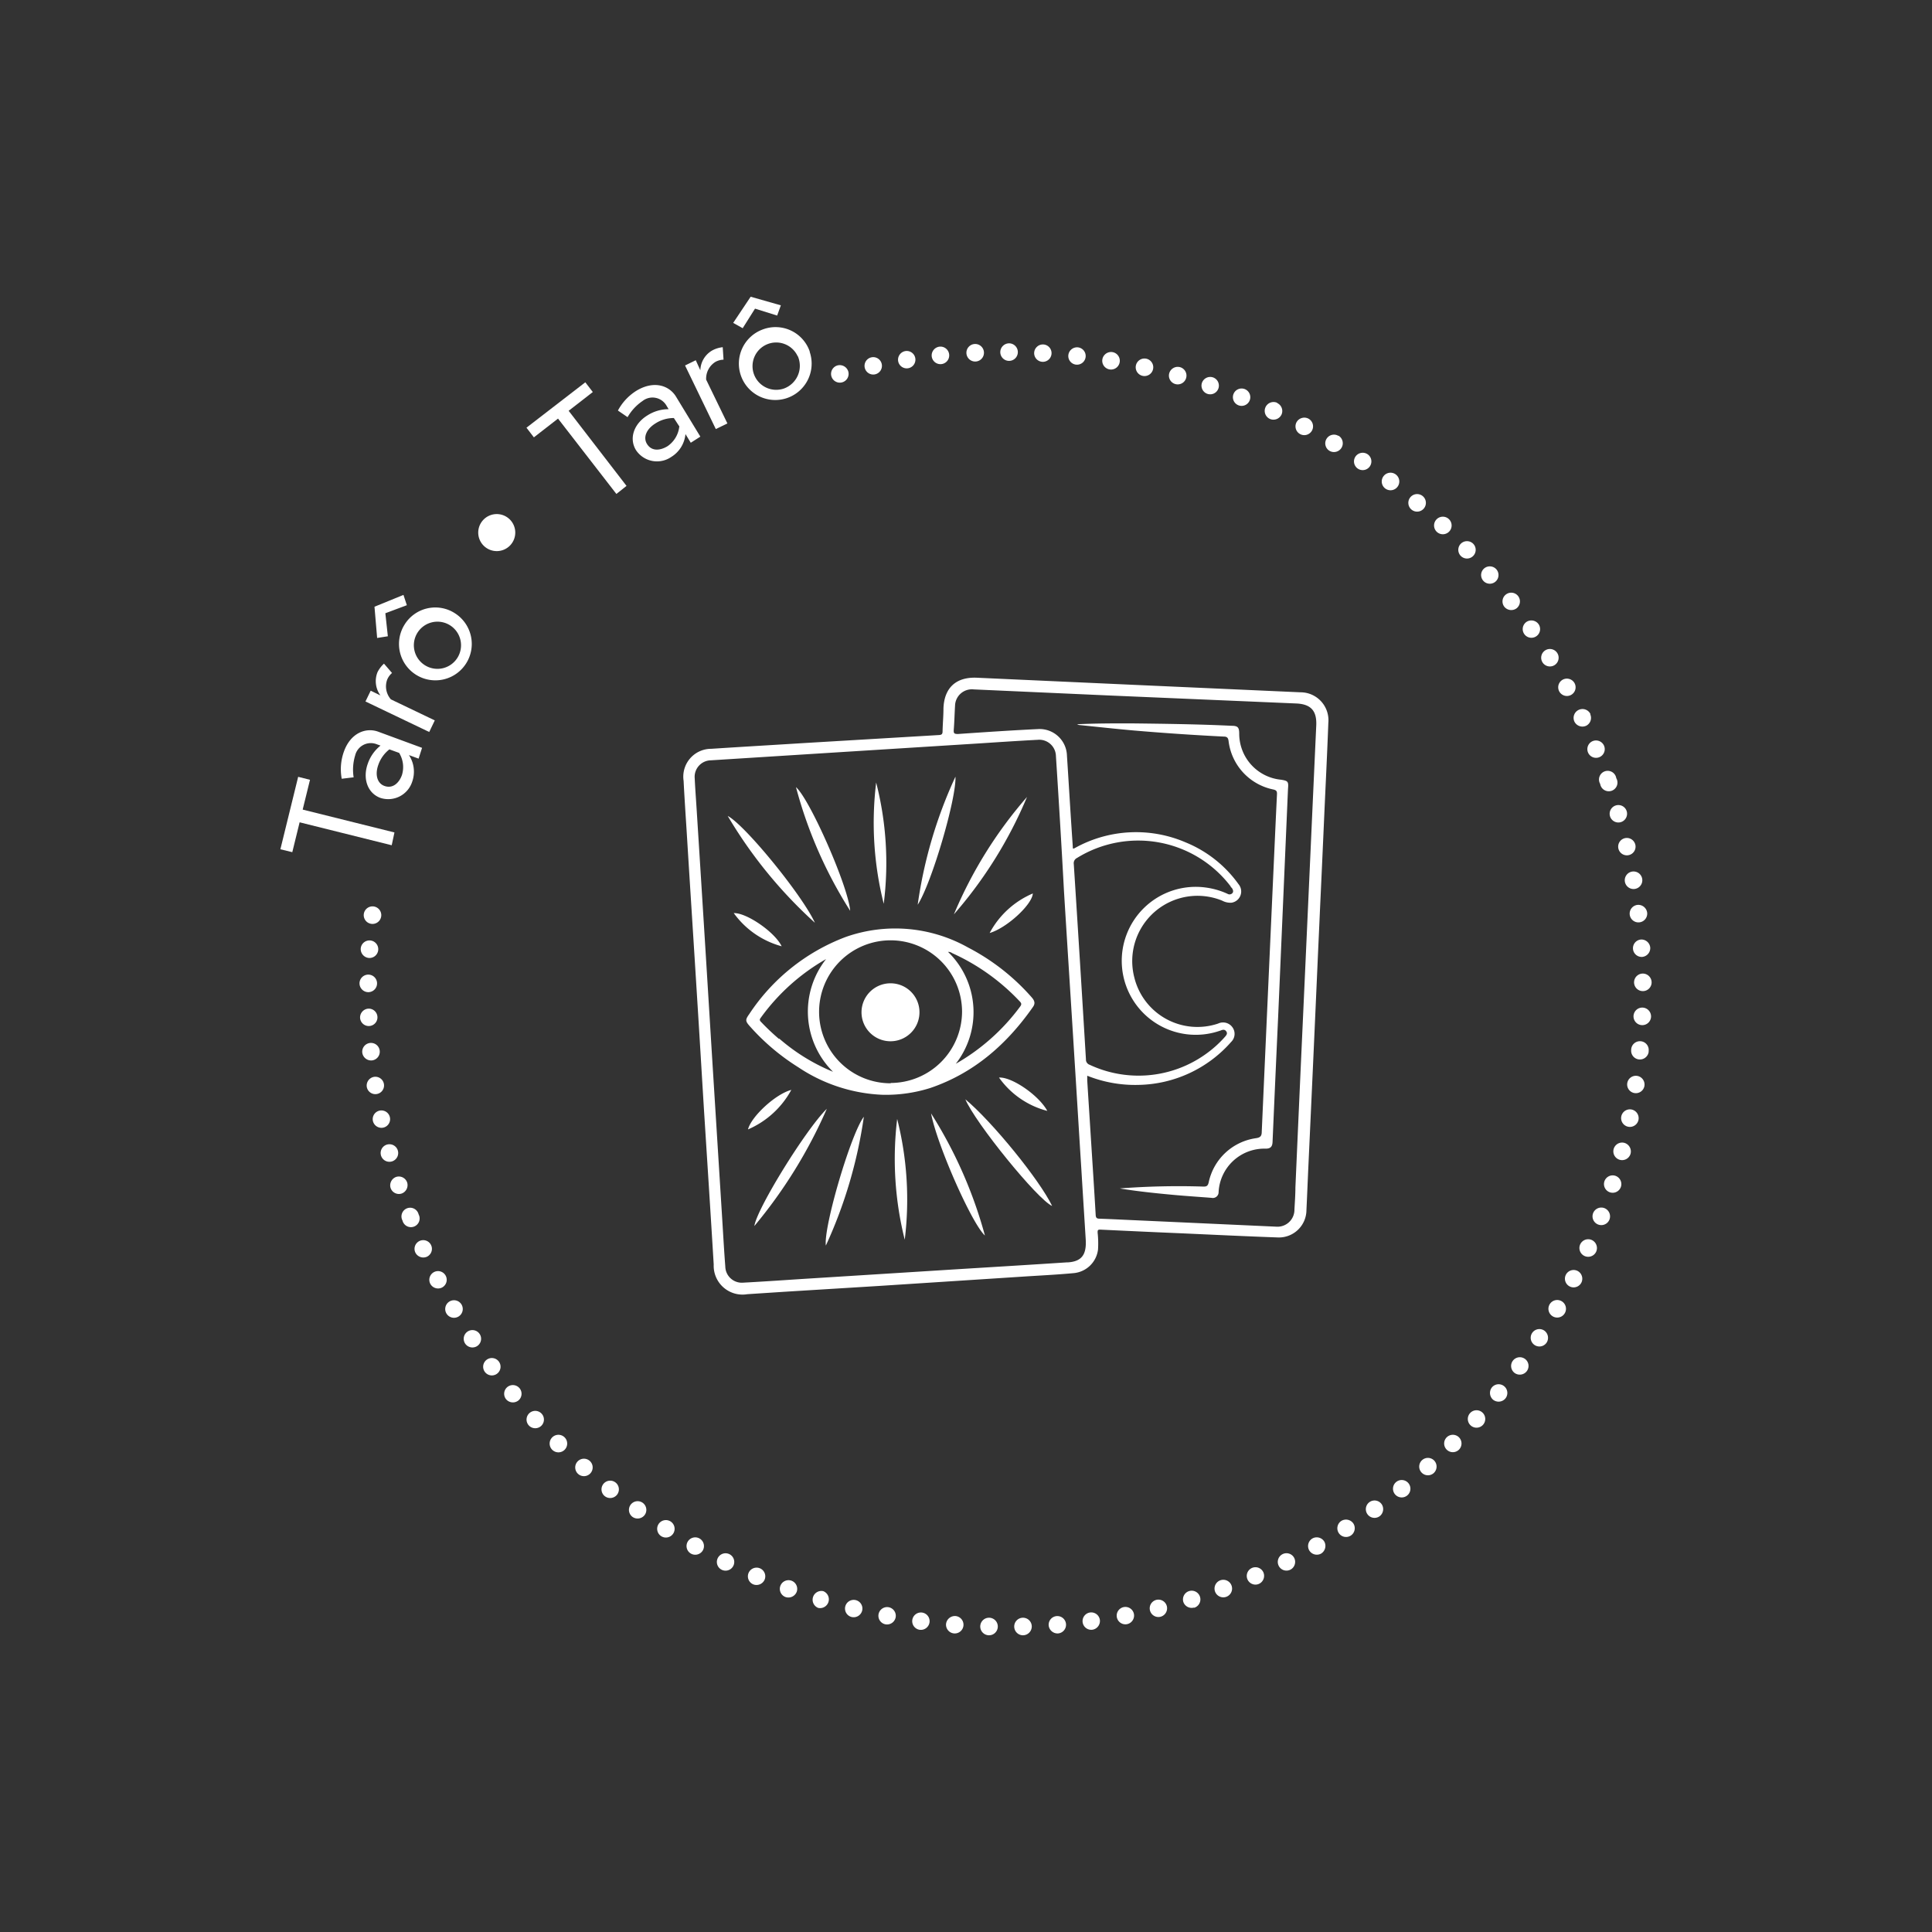 <svg xmlns="http://www.w3.org/2000/svg" viewBox="0 0 240 240"><rect x="0" y="0" width="240" height="240" fill="#333333" stroke="none"/><defs><style>.cls-1{fill:#fff;}</style></defs><g id="txt-icos"><path class="cls-1" d="M37.22,102.15l-.91,3.71-1.48-.36,2.21-9,1.47.37-.91,3.7L49,103.41,48.66,105Z"/><path class="cls-1" d="M47,90.9l5.43,2L52,94.24l-1.2-.44a3.74,3.74,0,0,1,.4,3.32,3.13,3.13,0,0,1-3.94,2c-1.6-.58-2.24-2.4-1.57-4.26a4.92,4.92,0,0,1,1.58-2.24l-.45-.16a2,2,0,0,0-2.7,1.38,6.09,6.09,0,0,0-.19,2.72l-1.48.18a6.48,6.48,0,0,1,.28-3.4C43.58,91,45.5,90.34,47,90.9Zm2.53,2.61-1.16-.42A4.18,4.18,0,0,0,47,95c-.46,1.28-.11,2.32.75,2.63,1.07.39,1.85-.42,2.18-1.35A3.36,3.36,0,0,0,49.57,93.51Z"/><path class="cls-1" d="M47.7,82.44l1,1.16a2.22,2.22,0,0,0-.6.82,2.44,2.44,0,0,0,.46,2.46l5.45,2.61-.69,1.44-7.92-3.79.65-1.34,1.21.59a3,3,0,0,1-.36-2.9A3.7,3.7,0,0,1,47.7,82.44Z"/><path class="cls-1" d="M50.12,73.9l.42,1.28-2.67,1,.31,2.86-1.33.21-.33-3.88Zm6.39,2.28a4.52,4.52,0,1,1-6.29,1.47A4.49,4.49,0,0,1,56.51,76.18Zm-.83,1.37a2.93,2.93,0,1,0,1.17,4.12A2.93,2.93,0,0,0,55.68,77.55Z"/><path class="cls-1" d="M60,64.62a2.3,2.3,0,1,1,.17,3.25A2.3,2.3,0,0,1,60,64.62Z"/><path class="cls-1" d="M69.32,52l-3,2.33-.92-1.2,7.31-5.64.93,1.21-3,2.33,7.19,9.33-1.26,1Z"/><path class="cls-1" d="M84,49.31l3,4.93L85.81,55l-.66-1.08a3.73,3.73,0,0,1-1.76,2.84A3.13,3.13,0,0,1,79,55.91c-.89-1.46-.25-3.28,1.43-4.31a4.89,4.89,0,0,1,2.63-.77l-.25-.41a2,2,0,0,0-3-.6,6.06,6.06,0,0,0-1.85,2L76.76,51a6.51,6.51,0,0,1,2.33-2.48C81.29,47.21,83.18,47.92,84,49.31Zm.36,3.62-.65-1a4.18,4.18,0,0,0-2.29.67c-1.16.72-1.53,1.75-1.06,2.53.6,1,1.71.82,2.56.3A3.41,3.41,0,0,0,84.39,52.93Z"/><path class="cls-1" d="M89.78,43.13l.1,1.55a2.26,2.26,0,0,0-1,.27,2.45,2.45,0,0,0-1.16,2.21l2.64,5.44-1.44.7L85.1,45.4l1.33-.65L87,46a2.93,2.93,0,0,1,1.52-2.49A3.52,3.52,0,0,1,89.78,43.13Z"/><path class="cls-1" d="M97,37.93l-.46,1.27-2.75-.86-1.53,2.43-1.18-.66,2.17-3.25Zm3.58,5.77a4.52,4.52,0,1,1-5.84-2.77A4.49,4.49,0,0,1,100.6,43.7Zm-1.49.55a2.94,2.94,0,1,0-1.67,4A3,3,0,0,0,99.11,44.25Z"/><path class="cls-1" d="M104.05,45.39a1.11,1.11,0,0,1,1.33.77,1.09,1.09,0,1,1-1.33-.77Z"/><path class="cls-1" d="M108.25,44.39a1.08,1.08,0,1,1-.83,1.28A1.08,1.08,0,0,1,108.25,44.39Z"/><path class="cls-1" d="M112.48,43.61a1.08,1.08,0,1,1-.91,1.24A1.09,1.09,0,0,1,112.48,43.61Z"/><path class="cls-1" d="M116.74,43.06a1.09,1.09,0,1,1-1,1.19A1.1,1.1,0,0,1,116.74,43.06Z"/><path class="cls-1" d="M121,42.74a1.09,1.09,0,1,1,.1,2.17,1.09,1.09,0,0,1-.1-2.17Z"/><path class="cls-1" d="M125.36,42.65a1.09,1.09,0,1,1-1.1,1.07A1.1,1.1,0,0,1,125.36,42.65Z"/><path class="cls-1" d="M129.62,42.79a1.08,1.08,0,1,1-1.15,1A1.09,1.09,0,0,1,129.62,42.79Z"/><path class="cls-1" d="M133.91,43.15a1.08,1.08,0,1,1-1.2,1A1.09,1.09,0,0,1,133.91,43.15Z"/><path class="cls-1" d="M138.19,43.74a1.09,1.09,0,1,1-1.25.9A1.1,1.1,0,0,1,138.19,43.74Z"/><path class="cls-1" d="M142.4,44.56a1.09,1.09,0,1,1-1.29.82A1.09,1.09,0,0,1,142.4,44.56Z"/><path class="cls-1" d="M146.59,45.61a1.09,1.09,0,1,1-1.34.75A1.1,1.1,0,0,1,146.59,45.61Z"/><path class="cls-1" d="M150.68,46.88a1.08,1.08,0,1,1-1.37.68A1.09,1.09,0,0,1,150.68,46.88Z"/><path class="cls-1" d="M154.71,48.37a1.08,1.08,0,0,1-.8,2,1.08,1.08,0,1,1,.8-2Z"/><path class="cls-1" d="M158.66,50.07a1.09,1.09,0,0,1,.53,1.44,1.11,1.11,0,0,1-1.44.53,1.09,1.09,0,0,1,.91-2Z"/><path class="cls-1" d="M162.53,52a1.09,1.09,0,1,1-1.47.45A1.11,1.11,0,0,1,162.53,52Z"/><path class="cls-1" d="M166.27,54.12A1.08,1.08,0,1,1,165.15,56a1.08,1.08,0,0,1,1.12-1.85Z"/><path class="cls-1" d="M169.89,56.43a1.08,1.08,0,1,1-1.51.29A1.09,1.09,0,0,1,169.89,56.43Z"/><path class="cls-1" d="M173.39,58.94a1.09,1.09,0,1,1-1.52.21A1.09,1.09,0,0,1,173.39,58.94Z"/><path class="cls-1" d="M176.75,61.64a1.09,1.09,0,0,1,.13,1.52,1.09,1.09,0,1,1-.13-1.52Z"/><path class="cls-1" d="M180,64.5a1.09,1.09,0,1,1-1.53,0A1.09,1.09,0,0,1,180,64.5Z"/><path class="cls-1" d="M183,67.54a1.08,1.08,0,1,1-1.53,0A1.09,1.09,0,0,1,183,67.54Z"/><path class="cls-1" d="M185.89,70.73a1.08,1.08,0,1,1-1.52-.12A1.09,1.09,0,0,1,185.89,70.73Z"/><path class="cls-1" d="M188.59,74.05a1.09,1.09,0,0,1-.2,1.52,1.11,1.11,0,0,1-1.52-.2,1.08,1.08,0,0,1,1.72-1.32Z"/><path class="cls-1" d="M191.13,77.54a1.08,1.08,0,1,1-1.51-.28A1.1,1.1,0,0,1,191.13,77.54Z"/><path class="cls-1" d="M193.46,81.14a1.08,1.08,0,1,1-1.85,1.13,1.08,1.08,0,0,1,1.85-1.13Z"/><path class="cls-1" d="M195.6,84.87a1.08,1.08,0,1,1-1.47-.44A1.09,1.09,0,0,1,195.6,84.87Z"/><path class="cls-1" d="M197.54,88.72a1.09,1.09,0,0,1-.51,1.44,1.11,1.11,0,0,1-1.45-.52,1.08,1.08,0,1,1,2-.92Z"/><path class="cls-1" d="M199.27,92.66a1.08,1.08,0,1,1-1.41-.6A1.09,1.09,0,0,1,199.27,92.66Z"/><path class="cls-1" d="M200.78,96.67a1.08,1.08,0,1,1-2,.71,1.08,1.08,0,1,1,2-.71Z"/><path class="cls-1" d="M202.08,100.79a1.09,1.09,0,0,1-.74,1.34,1.08,1.08,0,1,1-.6-2.08A1.08,1.08,0,0,1,202.08,100.79Z"/><path class="cls-1" d="M203.15,104.94a1.08,1.08,0,1,1-1.3-.82A1.09,1.09,0,0,1,203.15,104.94Z"/><path class="cls-1" d="M204,109.17a1.09,1.09,0,0,1-.88,1.25,1.09,1.09,0,1,1,.88-1.25Z"/><path class="cls-1" d="M204.62,113.41a1.09,1.09,0,1,1-1.21-1A1.11,1.11,0,0,1,204.62,113.41Z"/><path class="cls-1" d="M205,117.73a1.1,1.1,0,0,1-1,1.14,1.08,1.08,0,0,1-.13-2.16A1.1,1.1,0,0,1,205,117.73Z"/><path class="cls-1" d="M205.17,122a1.09,1.09,0,1,1-1.1-1.06A1.1,1.1,0,0,1,205.17,122Z"/><path class="cls-1" d="M205.1,126.3a1.09,1.09,0,1,1-1-1.13A1.1,1.1,0,0,1,205.1,126.3Z"/><path class="cls-1" d="M204.81,130.61a1.1,1.1,0,0,1-1.18,1,1.09,1.09,0,0,1-1-1.18,1.09,1.09,0,1,1,2.16.21Z"/><path class="cls-1" d="M204.28,134.88a1.08,1.08,0,1,1-.91-1.23A1.09,1.09,0,0,1,204.28,134.88Z"/><path class="cls-1" d="M203.54,139.11a1.09,1.09,0,1,1-.85-1.28A1.1,1.1,0,0,1,203.54,139.11Z"/><path class="cls-1" d="M202.56,143.3a1.09,1.09,0,1,1-.78-1.33A1.11,1.11,0,0,1,202.56,143.3Z"/><path class="cls-1" d="M201.36,147.42a1.08,1.08,0,1,1-.7-1.36A1.09,1.09,0,0,1,201.36,147.42Z"/><path class="cls-1" d="M199.94,151.48a1.09,1.09,0,1,1-.63-1.4A1.1,1.1,0,0,1,199.94,151.48Z"/><path class="cls-1" d="M198.29,155.47a1.09,1.09,0,1,1-.55-1.43A1.1,1.1,0,0,1,198.29,155.47Z"/><path class="cls-1" d="M196.44,159.34a1.08,1.08,0,1,1-.47-1.46A1.09,1.09,0,0,1,196.44,159.34Z"/><path class="cls-1" d="M194.39,163.12a1.09,1.09,0,1,1-.4-1.48A1.09,1.09,0,0,1,194.39,163.12Z"/><path class="cls-1" d="M192.13,166.78a1.08,1.08,0,1,1-.31-1.5A1.1,1.1,0,0,1,192.13,166.78Z"/><path class="cls-1" d="M189.67,170.32a1.09,1.09,0,0,1-1.51.24,1.08,1.08,0,0,1,1.28-1.75A1.08,1.08,0,0,1,189.67,170.32Z"/><path class="cls-1" d="M187,173.73a1.1,1.1,0,0,1-1.52.15,1.11,1.11,0,0,1-.15-1.53,1.08,1.08,0,1,1,1.67,1.38Z"/><path class="cls-1" d="M184.22,177a1.08,1.08,0,1,1-1.6-1.46,1.08,1.08,0,0,1,1.6,1.46Z"/><path class="cls-1" d="M181.24,180.08a1.08,1.08,0,1,1,0-1.53A1.09,1.09,0,0,1,181.24,180.08Z"/><path class="cls-1" d="M178.09,183a1.08,1.08,0,1,1,.1-1.53A1.09,1.09,0,0,1,178.09,183Z"/><path class="cls-1" d="M174.8,185.78a1.08,1.08,0,1,1-1.35-1.69,1.08,1.08,0,0,1,1.35,1.69Z"/><path class="cls-1" d="M171.37,188.36a1.08,1.08,0,1,1,.26-1.51A1.1,1.1,0,0,1,171.37,188.36Z"/><path class="cls-1" d="M167.79,190.76a1.08,1.08,0,0,1-1.49-.33,1.09,1.09,0,0,1,.33-1.5,1.11,1.11,0,0,1,1.5.34A1.09,1.09,0,0,1,167.79,190.76Z"/><path class="cls-1" d="M164.1,193a1.1,1.1,0,0,1-1.47-.42,1.09,1.09,0,0,1,.41-1.47,1.1,1.1,0,0,1,1.48.41A1.12,1.12,0,0,1,164.1,193Z"/><path class="cls-1" d="M160.28,195a1.08,1.08,0,1,1,.5-1.45A1.09,1.09,0,0,1,160.28,195Z"/><path class="cls-1" d="M156.38,196.76a1.08,1.08,0,1,1,.57-1.42A1.1,1.1,0,0,1,156.38,196.76Z"/><path class="cls-1" d="M152.39,198.34A1.09,1.09,0,1,1,153,197,1.09,1.09,0,0,1,152.39,198.34Z"/><path class="cls-1" d="M148.31,199.7A1.09,1.09,0,0,1,147,199a1.08,1.08,0,0,1,.72-1.35,1.08,1.08,0,1,1,.63,2.07Z"/><path class="cls-1" d="M144.16,200.84a1.08,1.08,0,1,1,.79-1.31A1.09,1.09,0,0,1,144.16,200.84Z"/><path class="cls-1" d="M140,201.76a1.08,1.08,0,1,1,.86-1.27A1.09,1.09,0,0,1,140,201.76Z"/><path class="cls-1" d="M135.7,202.45a1.08,1.08,0,1,1,.93-1.22A1.1,1.1,0,0,1,135.7,202.45Z"/><path class="cls-1" d="M131.44,202.91a1.11,1.11,0,0,1-1.17-1,1.08,1.08,0,1,1,1.17,1Z"/><path class="cls-1" d="M127.11,203.14a1.09,1.09,0,1,1,1.06-1.12A1.1,1.1,0,0,1,127.11,203.14Z"/><path class="cls-1" d="M122.84,203.14a1.09,1.09,0,1,1,1.11-1.06A1.09,1.09,0,0,1,122.84,203.14Z"/><path class="cls-1" d="M118.52,202.91a1.09,1.09,0,0,1-1-1.16,1.11,1.11,0,0,1,1.17-1,1.08,1.08,0,0,1-.17,2.16Z"/><path class="cls-1" d="M114.26,202.46a1.08,1.08,0,1,1,1.21-.93A1.09,1.09,0,0,1,114.26,202.46Z"/><path class="cls-1" d="M110,201.78a1.08,1.08,0,1,1,1.26-.86A1.09,1.09,0,0,1,110,201.78Z"/><path class="cls-1" d="M105.79,200.87a1.08,1.08,0,1,1,1.31-.79A1.09,1.09,0,0,1,105.79,200.87Z"/><path class="cls-1" d="M101.64,199.74a1.09,1.09,0,0,1,.63-2.08,1.09,1.09,0,0,1-.63,2.08Z"/><path class="cls-1" d="M97.58,198.39a1.08,1.08,0,1,1,1.39-.65A1.11,1.11,0,0,1,97.58,198.39Z"/><path class="cls-1" d="M93.56,196.81a1.08,1.08,0,1,1,1.42-.57A1.1,1.1,0,0,1,93.56,196.81Z"/><path class="cls-1" d="M89.65,195a1.08,1.08,0,0,1-.49-1.44,1.08,1.08,0,1,1,.49,1.44Z"/><path class="cls-1" d="M85.84,193a1.08,1.08,0,0,1-.42-1.47,1.08,1.08,0,1,1,1.89,1.06A1.09,1.09,0,0,1,85.84,193Z"/><path class="cls-1" d="M82.14,190.83A1.08,1.08,0,1,1,83.3,189a1.08,1.08,0,0,1-1.16,1.83Z"/><path class="cls-1" d="M78.58,188.44a1.08,1.08,0,1,1,1.51-.25A1.1,1.1,0,0,1,78.58,188.44Z"/><path class="cls-1" d="M75.13,185.86a1.08,1.08,0,1,1,1.52-.18A1.09,1.09,0,0,1,75.13,185.86Z"/><path class="cls-1" d="M71.82,183.1a1.08,1.08,0,1,1,1.44-1.62,1.08,1.08,0,0,1-1.44,1.62Z"/><path class="cls-1" d="M68.68,180.17a1.09,1.09,0,1,1,1.52-1.55,1.09,1.09,0,0,1-1.52,1.55Z"/><path class="cls-1" d="M65.69,177.07a1.08,1.08,0,1,1,1.53.07A1.09,1.09,0,0,1,65.69,177.07Z"/><path class="cls-1" d="M62.87,173.82a1.08,1.08,0,1,1,1.53.15A1.1,1.1,0,0,1,62.87,173.82Z"/><path class="cls-1" d="M60.23,170.42a1.08,1.08,0,1,1,1.51.23A1.08,1.08,0,0,1,60.23,170.42Z"/><path class="cls-1" d="M57.78,166.9a1.08,1.08,0,1,1,1.5.31A1.09,1.09,0,0,1,57.78,166.9Z"/><path class="cls-1" d="M55.5,163.23a1.09,1.09,0,1,1,1.88-1.09,1.09,1.09,0,0,1-1.88,1.09Z"/><path class="cls-1" d="M53.45,159.47a1.08,1.08,0,1,1,1.46.47A1.09,1.09,0,0,1,53.45,159.47Z"/><path class="cls-1" d="M51.59,155.58a1.08,1.08,0,1,1,1.43.54A1.1,1.1,0,0,1,51.59,155.58Z"/><path class="cls-1" d="M50,151.62a1.08,1.08,0,1,1,2-.77,1.08,1.08,0,1,1-2,.77Z"/><path class="cls-1" d="M48.52,147.57a1.11,1.11,0,0,1,.7-1.37,1.09,1.09,0,0,1,1.36.7,1.11,1.11,0,0,1-.7,1.37A1.09,1.09,0,0,1,48.52,147.57Z"/><path class="cls-1" d="M47.3,143.41a1.09,1.09,0,0,1,2.1-.55,1.09,1.09,0,1,1-2.1.55Z"/><path class="cls-1" d="M46.32,139.23a1.08,1.08,0,1,1,1.28.85A1.09,1.09,0,0,1,46.32,139.23Z"/><path class="cls-1" d="M45.56,135a1.1,1.1,0,0,1,.91-1.23,1.08,1.08,0,1,1-.91,1.23Z"/><path class="cls-1" d="M45,130.73a1.09,1.09,0,1,1,1.19,1A1.11,1.11,0,0,1,45,130.73Z"/><path class="cls-1" d="M44.73,126.43a1.1,1.1,0,0,1,1-1.13,1.08,1.08,0,1,1-1,1.13Z"/><path class="cls-1" d="M44.66,122.15a1.09,1.09,0,1,1,1.07,1.1A1.1,1.1,0,0,1,44.66,122.15Z"/><path class="cls-1" d="M44.81,117.85a1.09,1.09,0,1,1,1,1.15A1.11,1.11,0,0,1,44.81,117.85Z"/><path class="cls-1" d="M45.19,113.57a1.09,1.09,0,1,1,1,1.2A1.09,1.09,0,0,1,45.19,113.57Z"/><path class="cls-1" d="M161.54,86l-20.77-.93-19.4-.88c-2.59-.12-4.08,1.24-4.17,3.81,0,.95-.09,1.89-.11,2.84,0,.33-.09.45-.45.47l-16.83,1c-3.82.24-7.64.46-11.45.71A3.46,3.46,0,0,0,84.92,97c.1,2,.24,4.08.37,6.12.43,7,.88,13.91,1.31,20.86.29,4.57.56,9.14.84,13.72.41,6.46.83,12.92,1.22,19.38a3.58,3.58,0,0,0,4.17,3.69l4.59-.3,11.85-.73L127,158.59c2.13-.14,4.27-.24,6.4-.44a3.35,3.35,0,0,0,3-2.93,12.26,12.26,0,0,0-.05-2.1c0-.28,0-.39.37-.37,3.38.16,6.77.32,10.15.46,4,.18,7.91.37,11.87.51a3.42,3.42,0,0,0,3.55-3.37c.08-1.69.15-3.37.22-5q.59-12.69,1.15-25.37h0c.1-2.3.21-4.61.31-6.92q.28-6,.54-11.91c.17-3.79.36-7.57.5-11.35A3.47,3.47,0,0,0,161.54,86Zm-28.92,70.81c-4.69.31-9.37.59-14.06.88l-19.1,1.2c-2.4.16-4.79.32-7.19.45a2.05,2.05,0,0,1-2.17-2c-.16-2.06-.27-4.12-.4-6.18l-1.23-19.66-.84-13.61q-.54-8.67-1.09-17.34c-.08-1.29-.18-2.57-.24-3.86a2.05,2.05,0,0,1,2-2.24l14.4-.91,18.93-1.19c2.43-.16,4.87-.32,7.31-.45a2.07,2.07,0,0,1,2.23,2c.36,5.59.7,11.19,1,16.78.43,7,.88,13.94,1.31,20.91.29,4.56.56,9.11.85,13.66.18,3,.37,5.93.54,8.69C135,155.92,134.33,156.71,132.62,156.82Zm.77-49.47a.72.72,0,0,1,.4-.76,14.44,14.44,0,0,1,19.08,3.52c0,.08.11.15.17.23s.25.39.06.61a.48.48,0,0,1-.62.09,9.47,9.47,0,0,0-2.71-.78,9.19,9.19,0,1,0,1.69,17.82l.16-.05c.26-.11.51-.18.71.1s0,.49-.17.69A14.17,14.17,0,0,1,149.7,131a14.34,14.34,0,0,1-14.34,1.27.67.67,0,0,1-.46-.67Q134.17,119.48,133.39,107.35Zm29.35-.27q-.54,12-1.09,24-.37,8.22-.73,16.45c0,.91-.07,1.82-.12,2.73a2.11,2.11,0,0,1-2.29,2.13l-16.23-.74c-1.89-.08-3.79-.18-5.68-.25-.36,0-.47-.11-.49-.47-.19-3.3-.41-6.61-.62-9.92-.14-2.26-.29-4.53-.43-6.8,0-.17,0-.34,0-.57a16,16,0,0,0,6.37,1.14,15.68,15.68,0,0,0,11.51-5.34,1.39,1.39,0,0,0,.19-1.77,1.43,1.43,0,0,0-1.81-.51,8.07,8.07,0,0,1-10.42-5.76,8.11,8.11,0,0,1,10.92-9.51,2.17,2.17,0,0,0,1.14.26,1.41,1.41,0,0,0,.89-2.31,15.06,15.06,0,0,0-6.55-5.18,15.62,15.62,0,0,0-13.6.6l-.3.16-.12,0c-.05-.82-.11-1.62-.16-2.42-.2-3-.38-6.09-.58-9.13a3.4,3.4,0,0,0-3.62-3.29c-3.31.16-6.61.38-9.92.61-.49,0-.55-.1-.52-.54.08-1,.1-2,.16-3a2.09,2.09,0,0,1,2.31-2l16.73.75,23.38,1c1.81.09,2.53.93,2.45,2.73Q163.12,98.6,162.74,107.08Z"/><path class="cls-1" d="M127.58,99a53.73,53.73,0,0,0-9.08,14.58A53.63,53.63,0,0,0,127.58,99Z"/><path class="cls-1" d="M101.23,114.63c-1.58-3.45-8.69-12.15-10.83-13.27A57.06,57.06,0,0,0,101.23,114.63Z"/><path class="cls-1" d="M98.88,97.78a54.71,54.71,0,0,0,6.73,15.36C105.4,110.19,100.63,99.33,98.88,97.78Z"/><path class="cls-1" d="M119.92,136.56c1.23,2.93,9,12.49,10.78,13.25C129.14,146.57,123.27,139.35,119.92,136.56Z"/><path class="cls-1" d="M93.71,152.3a60.43,60.43,0,0,0,9-14.56C100.09,140.31,94,150.18,93.71,152.3Z"/><path class="cls-1" d="M102.59,154.73a57.61,57.61,0,0,0,4.72-16C105.71,140.81,102.29,152.41,102.59,154.73Z"/><path class="cls-1" d="M122.35,153.48a55.48,55.48,0,0,0-6.69-15.17C116.4,142.23,120.72,152,122.35,153.48Z"/><path class="cls-1" d="M108.84,97.21a41.29,41.29,0,0,0,.94,15.06A40.22,40.22,0,0,0,108.84,97.21Z"/><path class="cls-1" d="M114,112.39c1.73-2.68,4.81-13.15,4.69-15.91A56.4,56.4,0,0,0,114,112.39Z"/><path class="cls-1" d="M112.39,154a40.85,40.85,0,0,0-.94-15A41.3,41.3,0,0,0,112.39,154Z"/><path class="cls-1" d="M130.1,138c-1.06-1.95-4.43-4.25-6-4.14A10.61,10.61,0,0,0,130.1,138Z"/><path class="cls-1" d="M122.94,115.9c2.13-.62,5.29-3.54,5.36-4.91A10.92,10.92,0,0,0,122.94,115.9Z"/><path class="cls-1" d="M91.15,113.43a10.83,10.83,0,0,0,5.95,4.12C96.26,115.79,92.74,113.37,91.15,113.43Z"/><path class="cls-1" d="M98.3,135.39c-2,.53-5,3.35-5.38,4.91A11.14,11.14,0,0,0,98.3,135.39Z"/><path class="cls-1" d="M159.14,96.86a5.75,5.75,0,0,1-5.2-5.7c0-.79-.16-1-.95-1-4.18-.2-8.36-.25-12.55-.3-2.19,0-4.38,0-6.65.11l.23.09c2.26.23,4.51.48,6.78.68q5.59.48,11.21.76c.44,0,.56.17.61.57a7,7,0,0,0,5.54,6c.42.09.49.24.47.62-.19,3.92-.36,7.83-.54,11.75q-.68,15.06-1.35,30.12c0,.54-.15.75-.72.83a7,7,0,0,0-5.87,5.48c-.1.46-.28.55-.71.53a96.27,96.27,0,0,0-10.33.23l.27.05c2.15.34,4.31.56,6.48.76,1.54.14,3.09.24,4.64.36a.72.72,0,0,0,.88-.72,5.69,5.69,0,0,1,5.84-5.39c.59,0,.83-.23.86-.81q.34-7.83.7-15.66L160,98C160.08,97.08,160,97,159.14,96.86Z"/><path class="cls-1" d="M128.33,125.07c.33-.47.14-.83-.19-1.2a27.08,27.08,0,0,0-7.87-6.16,18.48,18.48,0,0,0-15.2-1.32,24.82,24.82,0,0,0-12,9.59c-.51.71-.49.87.1,1.53a27.61,27.61,0,0,0,6,5.07A20.28,20.28,0,0,0,109.68,136a18.38,18.38,0,0,0,5.9-.85C121,133.3,125.09,129.71,128.33,125.07Zm-31.55,4a29.6,29.6,0,0,1-2.23-2.11c-.17-.17-.23-.29-.06-.51a25.65,25.65,0,0,1,8.13-7.31,10.52,10.52,0,0,0,.86,14A24.09,24.09,0,0,1,96.78,129Zm13.87,5.5a8.88,8.88,0,1,1,8.86-8.9A8.89,8.89,0,0,1,110.65,134.53Zm8-2.32a10.43,10.43,0,0,0-.88-14,.77.77,0,0,1,.51.15,26.45,26.45,0,0,1,8.4,6c.21.22.25.36.06.62A25.84,25.84,0,0,1,118.62,132.21Z"/><path class="cls-1" d="M110.67,122.15a3.6,3.6,0,1,0,3.55,3.59A3.59,3.59,0,0,0,110.67,122.15Z"/></g></svg>